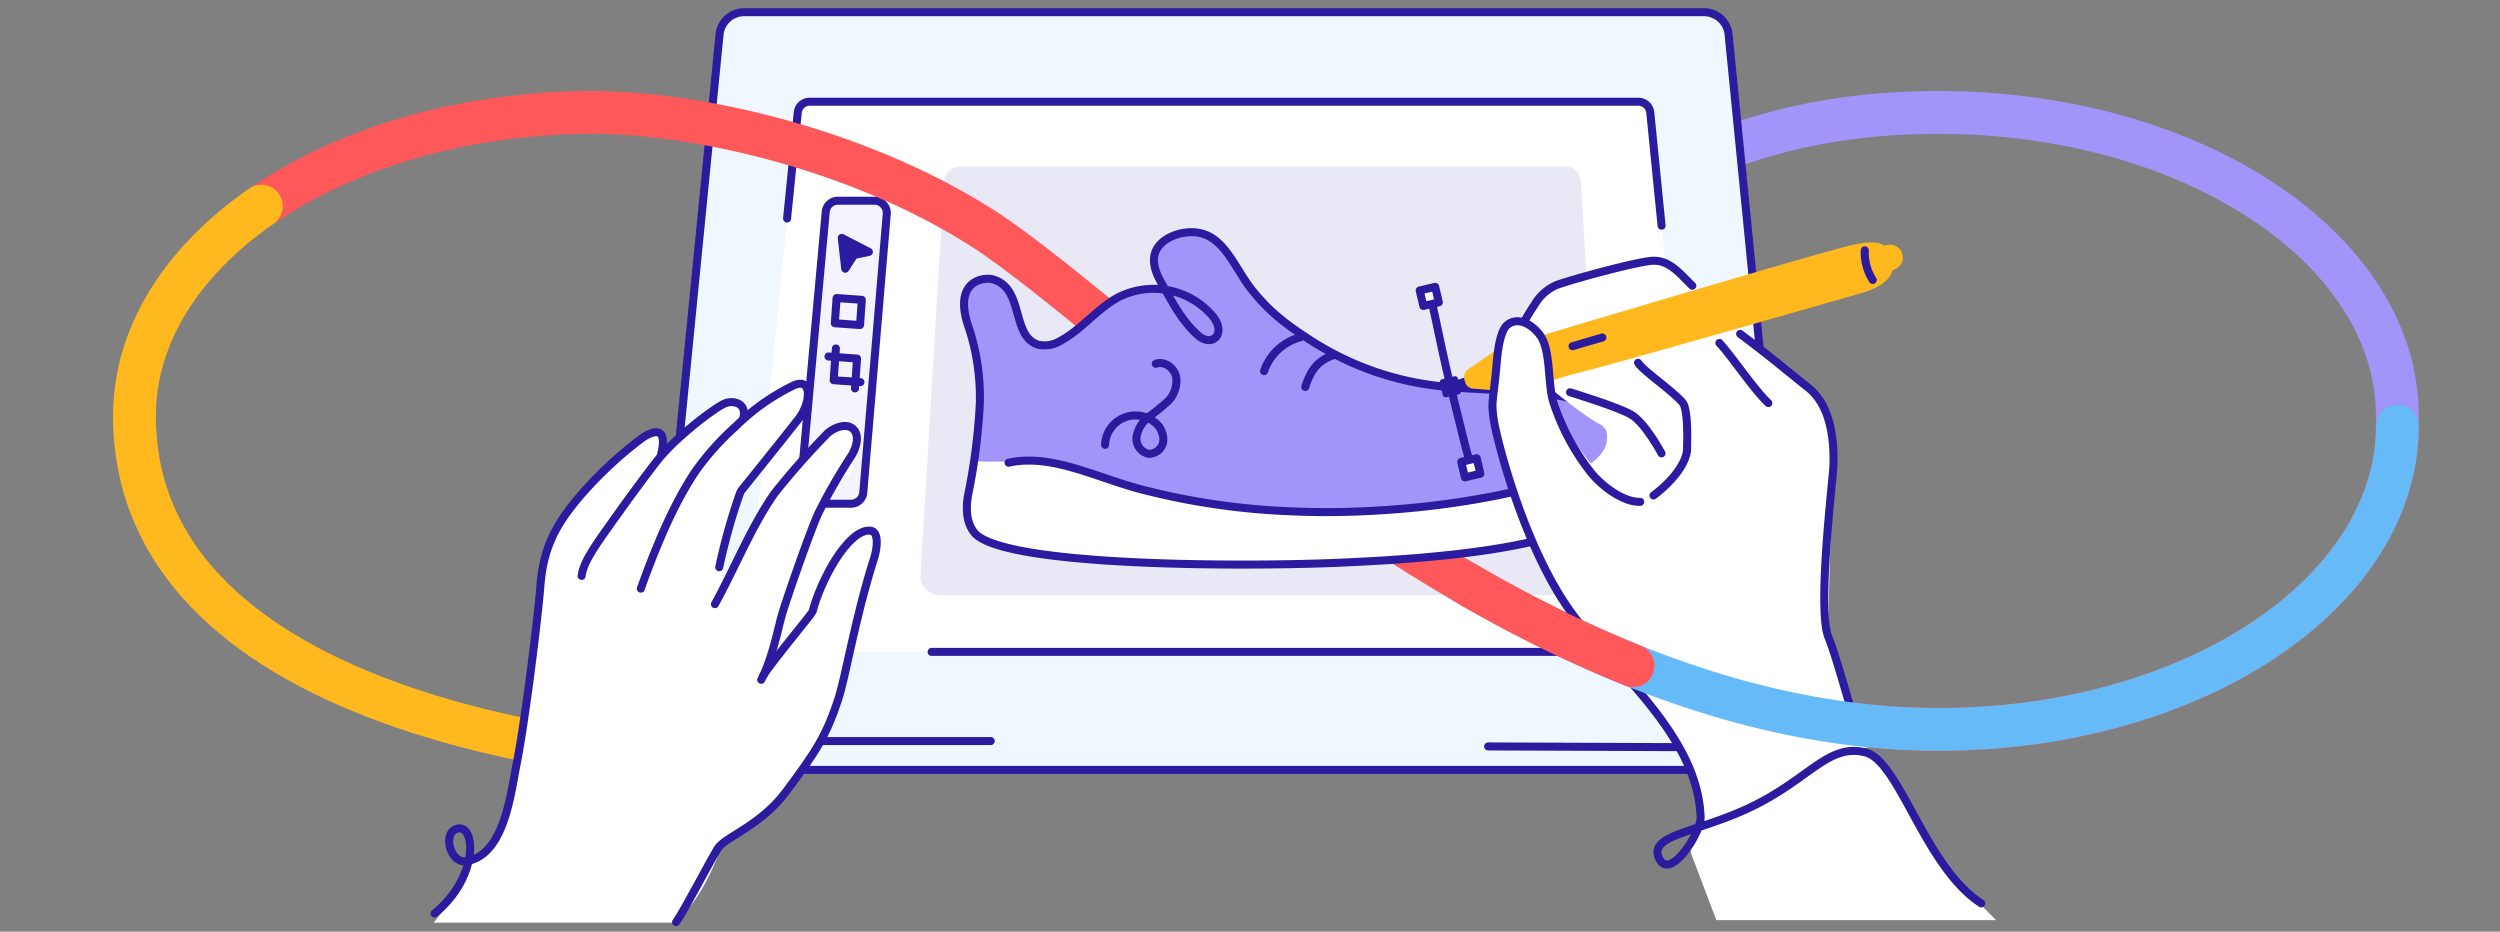<svg width="373" height="139" fill="none" xmlns="http://www.w3.org/2000/svg"><rect width="100%" height="100%" fill="#808080" stroke="none"/><path d="M120.387 102.628c37.266-13.317 78.287-43.457 78.287-43.457 34.926-23.974 52.748-42.395 90.558-42.395 37.809 0 68.453 20.283 68.453 45.303" stroke="#A195F9" stroke-width="6.391" stroke-linecap="round" stroke-linejoin="round"/><path d="M264.371 111.527H100.886a3.671 3.671 0 0 1-2.727-1.214 3.68 3.68 0 0 1-.932-2.836l10.13-102.332a3.681 3.681 0 0 1 3.682-3.324h143.202a3.689 3.689 0 0 1 3.667 3.324l10.13 102.332a3.688 3.688 0 0 1-2.173 3.735c-.47.208-.979.316-1.494.315z" fill="#EFF8FE"/><path d="M264.85 114.867H101.365a3.703 3.703 0 0 1-3.495-2.535 3.697 3.697 0 0 1-.172-1.516L107.844 8.484a3.68 3.68 0 0 1 3.667-3.323H254.72a3.675 3.675 0 0 1 3.659 3.323l10.138 102.332a3.688 3.688 0 0 1-2.172 3.735 3.7 3.7 0 0 1-1.495.316z" fill="#EFF8FE"/><path d="M264.85 114.867H101.365a3.71 3.71 0 0 1-3.495-2.535 3.698 3.698 0 0 1-.172-1.516" stroke="#2B1B9E" stroke-width="1.198" stroke-linecap="round" stroke-linejoin="round"/><path d="M110.977 97.212l8.212-82.034H246.07l8.22 82.034H110.977z" fill="#fff"/><path d="M236.571 88.792h-96.429a2.814 2.814 0 0 1-2.804-2.98l3.515-58.819a2.255 2.255 0 0 1 2.245-2.117h90.517a2.252 2.252 0 0 1 2.245 2.117l3.515 58.82a2.801 2.801 0 0 1-.759 2.094 2.8 2.8 0 0 1-2.045.885z" fill="#E9E8F5"/><path d="M147.81 110.569h-46.924m-3.658-3.092L107.357 5.144a3.686 3.686 0 0 1 3.683-3.323h143.202a3.688 3.688 0 0 1 3.666 3.323l10.13 102.333a3.69 3.69 0 0 1-.934 2.839 3.68 3.68 0 0 1-2.733 1.211l-42.339-.159" stroke="#2B1B9E" stroke-width="1.198" stroke-linecap="round" stroke-linejoin="round"/><path d="M250.096 55.36l3.994 39.943a1.773 1.773 0 0 1-.452 1.372 1.778 1.778 0 0 1-1.321.585H139m-21.569-64.659l1.597-15.825a1.782 1.782 0 0 1 1.774-1.598h123.646a1.79 1.79 0 0 1 1.773 1.598l1.686 16.896" stroke="#2B1B9E" stroke-width="1.198" stroke-linecap="round" stroke-linejoin="round"/><path d="M126.969 75.156h-5.728a1.825 1.825 0 0 1-1.734-1.248 1.817 1.817 0 0 1-.087-.75l3.778-41.54a1.826 1.826 0 0 1 1.822-1.67h5.456a1.841 1.841 0 0 1 1.357.6 1.834 1.834 0 0 1 .472 1.406l-3.507 41.54a1.835 1.835 0 0 1-1.829 1.662z" fill="#F5F4FE"/><path d="M126.969 75.156h-5.728a1.825 1.825 0 0 1-1.734-1.248 1.817 1.817 0 0 1-.087-.75l3.778-41.54a1.826 1.826 0 0 1 1.822-1.67h5.456a1.841 1.841 0 0 1 1.357.6 1.834 1.834 0 0 1 .472 1.406l-3.507 41.54a1.835 1.835 0 0 1-1.829 1.662z" stroke="#2B1B9E" stroke-width="1.198" stroke-linecap="round" stroke-linejoin="round"/><path d="M126.314 67.166l-1.74-.061a.95.95 0 0 0-.983.917l-.062 1.74a.951.951 0 0 0 .917.984l1.74.06a.951.951 0 0 0 .984-.916l.061-1.74a.95.95 0 0 0-.917-.984z" fill="#fff"/><path d="M125.277 65.086l-1.74-.061a.951.951 0 0 0-.984.916l-.061 1.74a.951.951 0 0 0 .917.984l1.74.061a.951.951 0 0 0 .984-.916l.061-1.74a.951.951 0 0 0-.917-.984z" fill="#2B1B9E"/><path d="M125.595 35.493l.511 4.601 1.318-2.045 2.213-.463-4.042-2.093z" fill="#2B1B9E" stroke="#2B1B9E" stroke-width="1.198" stroke-linecap="round" stroke-linejoin="round"/><path d="M128.583 44.735l-3.761-.268-.268 3.76 3.761.27.268-3.762zm-.208 12.279l-3.994-.288.335-4.737" stroke="#2B1B9E" stroke-width="1.198" stroke-linecap="round" stroke-linejoin="round"/><path d="M123.605 53.188l4.266.311-.311 4.45" stroke="#2B1B9E" stroke-width="1.198" stroke-linecap="round" stroke-linejoin="round"/><path d="M357.686 63.525c0 25.02-30.652 45.302-68.454 45.302-63.644 0-120.075-60.473-142.842-74.908-18.981-12.03-43.138-17.143-57.877-17.143-19.468 0-37.05 5.384-49.529 14.02" stroke="#FE585A" stroke-width="6.391" stroke-linecap="round" stroke-linejoin="round"/><path d="M39 30.756c-11.735 8.132-18.94 19.172-18.94 31.283 0 42.882 65.274 52.197 95.862 52.197" stroke="#FFB81E" stroke-width="6.391" stroke-linecap="round" stroke-linejoin="round"/><path d="M238.648 62.238a4.902 4.902 0 0 1 1.007 2.11c.327 1.597.878 5.455-12.558 9.058a146.993 146.993 0 0 1-34.838 3.196c-12.215-.368-25.643-5.145-34.95-6.99-7.389-1.47-12.086.08-12.118-1.278.127 5.591-3.132 9.905 1.525 12.31 5.496 2.828 16.313 3.331 23.447 3.49 39.143.871 63.372-4.17 67.103-5.783 10.377-4.545 1.901-15.641 1.382-16.113zM142.65 48.035v-1.183c-.04.368-.024.76 0 1.183zm.935 5.592zm1.215 8.412zm-.536-4.402z" fill="#fff"/><path d="M144.703 42.051zm70.61 15.522c6.247.32 18.286.08 23.335 4.665-3.914-4.889-17.215-4.354-23.335-4.665zm-57.812-6.559zm0 0zm2.916-1.246z" fill="#A195F9"/><path d="M157.317 69.588c9.307 1.845 22.735 6.622 34.95 6.99a146.993 146.993 0 0 0 34.838-3.196c13.436-3.603 12.885-7.421 12.558-9.059a4.897 4.897 0 0 0-1.015-2.109c-5.049-4.585-17.087-4.346-23.334-4.665-14.963-.799-25.667-7.86-33.201-20.77a3.803 3.803 0 0 0-1.661-1.542 9.78 9.78 0 0 0-5.952.184 3.785 3.785 0 0 0-2.396 2.971 7.515 7.515 0 0 0 .751 3.084 21.67 21.67 0 0 0 .862 1.965 9.456 9.456 0 0 0-7.86 1.414c-1.079.8-4.721 4.41-5.424 4.865-.927.6-3.3 2.15-5.752 1.31-4.298-1.462-2.94-9.985-8.276-9.442-2.005.208-2.844 2.58-2.565 4.402.048.32 1.862 7.317 2.181 9.162 1.215 6.958-.839 11.823-.799 13.11.04 1.286 4.706-.144 12.095 1.326z" fill="#A195F9"/><path d="M233.583 71.25c-12.941 4.313-29.558 5.543-40.446 5.056a104.866 104.866 0 0 1-21.944-3.06c-7.19-1.71-14.02-5.663-20.714-4.21" stroke="#2B1B9E" stroke-width="1.198" stroke-linecap="round" stroke-linejoin="round"/><path d="M241.372 74.716c-5.208 7.318-29.557 8.708-41.372 9.235-14.563.639-50.543.6-54.634-4.49-1.214-1.51-1.262-3.618-.942-5.52a90.437 90.437 0 0 0 1.765-13.724 33.248 33.248 0 0 0-1.597-11.184c-2.589-7.19 2.196-7.725 3.522-7.357 4.722 1.302 2.709 8.452 6.767 9.746a4.489 4.489 0 0 0 3.411-.615c3.139-1.702 5.392-4.745 8.532-6.44a11.613 11.613 0 0 1 14.083 2.765c2.189 2.668-.088 4.793-2.173 2.884-2.396-2.117-3.738-4.793-5.312-7.557-.743-1.287-1.43-2.724-1.206-4.194.303-2.013 2.396-3.196 4.385-3.523 5.656-.927 7.19 4.721 10.162 8.484 2.7 3.379 5.184 5.224 8.787 7.557a44.326 44.326 0 0 0 18.494 6.734c7.828.99 17.758.327 22.671 2.804" stroke="#2B1B9E" stroke-width="1.198" stroke-linecap="round" stroke-linejoin="round"/><path d="M188.601 55.368a7.856 7.856 0 0 1 5.392-5.04m.75 7.405c1.023-3.196 2.397-4.05 4.154-4.737m-34.023 13.372a4.542 4.542 0 0 1 2.575-3.932 4.547 4.547 0 0 1 4.679.45 3.34 3.34 0 0 1 1.446 2.827 2.169 2.169 0 0 1-2.213 1.997 2.316 2.316 0 0 1-1.774-2.644 4.85 4.85 0 0 1 1.87-2.916 32.803 32.803 0 0 0 2.748-2.236 4.256 4.256 0 0 0 1.27-3.707c-.288-1.326-1.766-2.397-3.036-1.925m41.093-9.626c.759 3.195 1.718 8.22 2.732 12.326l1.83 7.43c.359 1.47.727 2.947 1.166 4.401" stroke="#2B1B9E" stroke-width="1.198" stroke-linecap="round" stroke-linejoin="round"/><path d="M215.243 56.995l.437 1.858 1.858-.436-.436-1.859-1.859.437z" fill="#2B1B9E" stroke="#2B1B9E" stroke-width=".855" stroke-linecap="round" stroke-linejoin="round"/><path d="M212.363 45.65l2.31-.542-.542-2.31-2.31.542.542 2.31zm6.198 25.572l2.31-.543-.542-2.31-2.31.543.542 2.31z" fill="#fff" stroke="#2B1B9E" stroke-width="1.198" stroke-linecap="round" stroke-linejoin="round"/><path d="M275.954 105.72c-1.342-6.024-2.979-7.557-3.099-13.988-.096-5.424 1.23-28.056-.392-31.155-.71-1.334-5.959-4.857-10.816-9.235-6.279-5.664-11.983-12.462-13.58-12.662-2.677-.335-16.401 2.86-17.695 4.681-.855 1.215-2.396 3.468-4.122 4.61-.144.096-2.397.056-2.596 5.44l-.639 10.018s4.106 15.713 8.132 22.52c2.341 3.993 4.793 8.275 6.734 10.137 13.149 12.645 15.178 18.062 15.77 26.865a33.361 33.361 0 0 0 8.555-3.076c4.186-2.268 8.133-5.951 10.641-7.014a51.008 51.008 0 0 1 5.816-1.334 17.194 17.194 0 0 1-2.709-5.807zm-34.142-31.515s-10.29-10.385-10.29-16.097c0 0 5.089 4.178 7.15 5.16 1.67.8 3.659 6.288 3.659 6.288l-.519 4.65z" fill="#fff"/><path d="M252.388 127.545l3.691 9.738h41.732s-8.836-8.836-10.002-10.993c-1.166-2.157-4.793-12.781-10.185-14.419-2.477-.743-10.178 5.288-16.856 8.915-1.438.799-5.073 1.095-7.03 2.437a3.99 3.99 0 0 0-1.35 4.322z" fill="#fff"/><path d="M217.71 57.23l3.739-1.27" stroke="#2B1B9E" stroke-width="1.198" stroke-linecap="round" stroke-linejoin="round"/><path d="M234.366 55.92c5.464-1.319 33.312-9.315 42.819-12.04 1.35-.39 5.991-1.597 5.216-5.128-.607-2.756-2.604-2.948-5.895-2.229-4.226.92-40.598 11.744-52.996 15.49l-4.49 3.108a1.437 1.437 0 0 0-.519 1.597l.104.328a1.321 1.321 0 0 0 1.134.927l6.151.51 8.476-2.563z" fill="#FFB81E"/><path d="M278.902 41.213a1.909 1.909 0 0 1-.527-3.747l3.195-.91a1.91 1.91 0 0 1 2.119 2.744 1.91 1.91 0 0 1-1.072.922l-3.196.919a1.977 1.977 0 0 1-.519.072z" fill="#FFB81E"/><path d="M227.073 76.386s-2.5-7.749-3.579-11.527c-1.374-4.793-.359-10.809.336-13.876.343-1.502 1.19-3.316 2.724-3.132 1.534.184 3.658 1.837 4.353 4.89.272 1.23.152 4.529 1.015 7.452a20.265 20.265 0 0 0 3.1 6.112c2.156 2.468-7.949 10.081-7.949 10.081z" fill="#fff"/><path d="M278.223 37.354a7.604 7.604 0 0 0 1.19 4.418m-34.694 33.104c-2.692.072-6.151-2.66-7.717-4.849a33.737 33.737 0 0 1-5.2-9.898c-.911-2.636-.376-7.78-1.989-10.05-1.199-1.685-3.34-2.907-4.929-1.597-1.151.943-1.47 4.394-1.598 5.88-.439 5.368-.847 5.208-.439 8.148.383 2.74 4.793 20.618 12.717 30.356 7.15 8.788 17.831 17.823 18.166 29.118.064 2.165-4.593 9.643-6.215 6.04-1.621-3.603 6.127-3.787 14.379-7.933 8.253-4.146 11.017-9.163 16.401-7.837 5.137 1.263 8.835 17.032 17.303 22.528" stroke="#2B1B9E" stroke-width="1.198" stroke-linecap="round" stroke-linejoin="round"/><path d="M246.701 73.925c3.523-2.644 5.009-5.408 5.009-6.918 0-.926.232-5.951-.711-6.998-1.782-1.973-5.744-4.593-6.599-5.879m-16.936-6.279c.2-.28.919-1.597 1.51-2.396a6.84 6.84 0 0 1 3.299-2.94c2.397-.87 12.158-3.547 14.379-3.61 2.549-.08 4.13 2.108 5.84 3.73m7.134 7.181c4.178 3.116 6.111 4.793 10.193 8.053 3.459 2.74 3.907 8.244 3.699 12.038-.12 2.157-2.397 21.114-.719 25.164 1.462 3.571 3.731 12.782 4.793 14.787m-21.058-58.692c1.957 2.141 5.185 6.99 7.302 8.972m-29.214-8.484l4.45-1.303" stroke="#2B1B9E" stroke-width="1.198" stroke-linecap="round" stroke-linejoin="round"/><path d="M234.247 58.524s7.014 2.125 9.123 3.339c2.109 1.214 4.529 5.784 4.529 5.784" stroke="#2B1B9E" stroke-width="1.198" stroke-linecap="round" stroke-linejoin="round"/><path d="M357.686 63.525c0 25.02-30.652 45.302-68.454 45.302-19.037 0-37.418-5.408-54.458-13.372" stroke="#67BAF8" stroke-width="6.391" stroke-linecap="round" stroke-linejoin="round"/><path d="M243.65 99.321a194.385 194.385 0 0 1-25.052-12.35" stroke="#FE585A" stroke-width="6.391" stroke-linecap="round" stroke-linejoin="round"/><path d="M220.187 89.471c-.798-.431-1.541-.87-2.3-1.318" stroke="#FE585A" stroke-width="2.397" stroke-linecap="round" stroke-linejoin="round"/><path d="M130.045 78.927c-3.347-.2-7.19 5.591-7.821 10.145-.104.719-.886 1.414-1.182 2.077-.735 1.694-5.113 6.04-5.999 7.653l1.965-7.038c.623-2.213 1.773-5.113 2.396-7.325a58.837 58.837 0 0 1 2.908-8.612 50.607 50.607 0 0 1 4.705-7.925c.576-.798 1.183-2.572.448-3.642-.887-1.287-2.988-.855-4.202.127-1.214.983-6.255 7.19-7.054 8.317-3.507 5-6.615 12.07-9.586 17.414l.671-1.27c.559-4.793 1.989-11.351 2.628-14.163a5.733 5.733 0 0 1 1.19-2.397c2.005-2.397 6.838-8.228 8.236-10.01 1.902-2.396 1.902-6.055-.99-4.793a31.44 31.44 0 0 0-7.869 5.177l.176-.567c.623-2.213-1.342-2.812-2.572-2.453-1.231.36-5.257 3.395-8.213 6.918-.103.128-1.038 1.015-1.214 1.239.162-.37.301-.748.416-1.135.463-3.379-2.261-2.516-3.02-1.933-2.956 2.373-7.39 6.367-9.634 9.402-3.395 4.602-5.4 7.765-5.824 13.533-.207 2.804-.998 13.812-2.828 21.96-.934 4.162-1.597 10.849-3.57 14.995a6.39 6.39 0 0 1-3.404 3.035l-2.1 4.953-3.995 5.049h35.653c4.393-2.636 7.389-11.687 7.389-11.687s11.064-4.298 16.936-20.195c1.31-3.555 3.195-12.838 6.175-22.2.287-1.03.663-4.562-.815-4.65z" fill="#fff"/><path d="M98.626 67.838c1.31-5.248-2.277-2.907-3.035-2.324a59.202 59.202 0 0 0-9.163 8.62c-3.683 4.37-5.4 7.764-5.824 13.532-.28 3.73-2.117 19.172-3.539 26.402-.894 4.529-1.885 13.652-7.573 14.427-2.269.304-3.459-4.058-1.454-4.793 2.94-1.134 3.563 7.094-3.195 12.582" stroke="#2B1B9E" stroke-width="1.198" stroke-linecap="round" stroke-linejoin="round"/><path d="M86.78 85.925c.231-2.221 2.556-5.24 4.832-8.468 2.66-3.77 5.944-8.14 6.775-9.139 2.955-3.53 8.683-7.837 9.977-8.212 1.294-.376 3.132.176 2.509 2.396" stroke="#2B1B9E" stroke-width="1.198" stroke-linecap="round" stroke-linejoin="round"/><path d="M107.31 84.63a89.619 89.619 0 0 1 3.059-10.944c.08-.225.196-.436.344-.623 1.19-1.478 6.782-8.444 8.364-10.473 1.901-2.396 2.212-6.39-.679-5.08a32.48 32.48 0 0 0-8.684 6.159 39.936 39.936 0 0 0-5.935 6.63c-3.459 5.169-6.064 11.671-8.173 17.527m11.056 2.317c2.964-5.345 5.408-11.56 8.915-16.56 2.494-3.13 5.147-6.13 7.949-8.988 1.214-.982 3.083-1.597 3.994-.311.735 1.07.08 2.772-.447 3.642a86.426 86.426 0 0 0-4.969 8.636c-1.262 2.756-4.865 13.11-5.488 15.322-.503 1.805-1.43 6.503-3.044 9.538" stroke="#2B1B9E" stroke-width="1.198" stroke-linecap="round" stroke-linejoin="round"/><path d="M113.907 100.767c.895-1.597 7.19-9.13 7.334-9.538 1.126-4.45 5.216-12.262 8.563-12.063 1.478.088.991 2.9.664 3.939-2.972 9.362-4.242 17.726-5.433 21.321-1.733 5.24-3.195 7.613-7.868 13.828-3.499 4.657-8.428 6.447-9.858 8.037-.695.798-5.129 9.498-6.439 11.287" stroke="#2B1B9E" stroke-width="1.198" stroke-linecap="round" stroke-linejoin="round"/></svg>